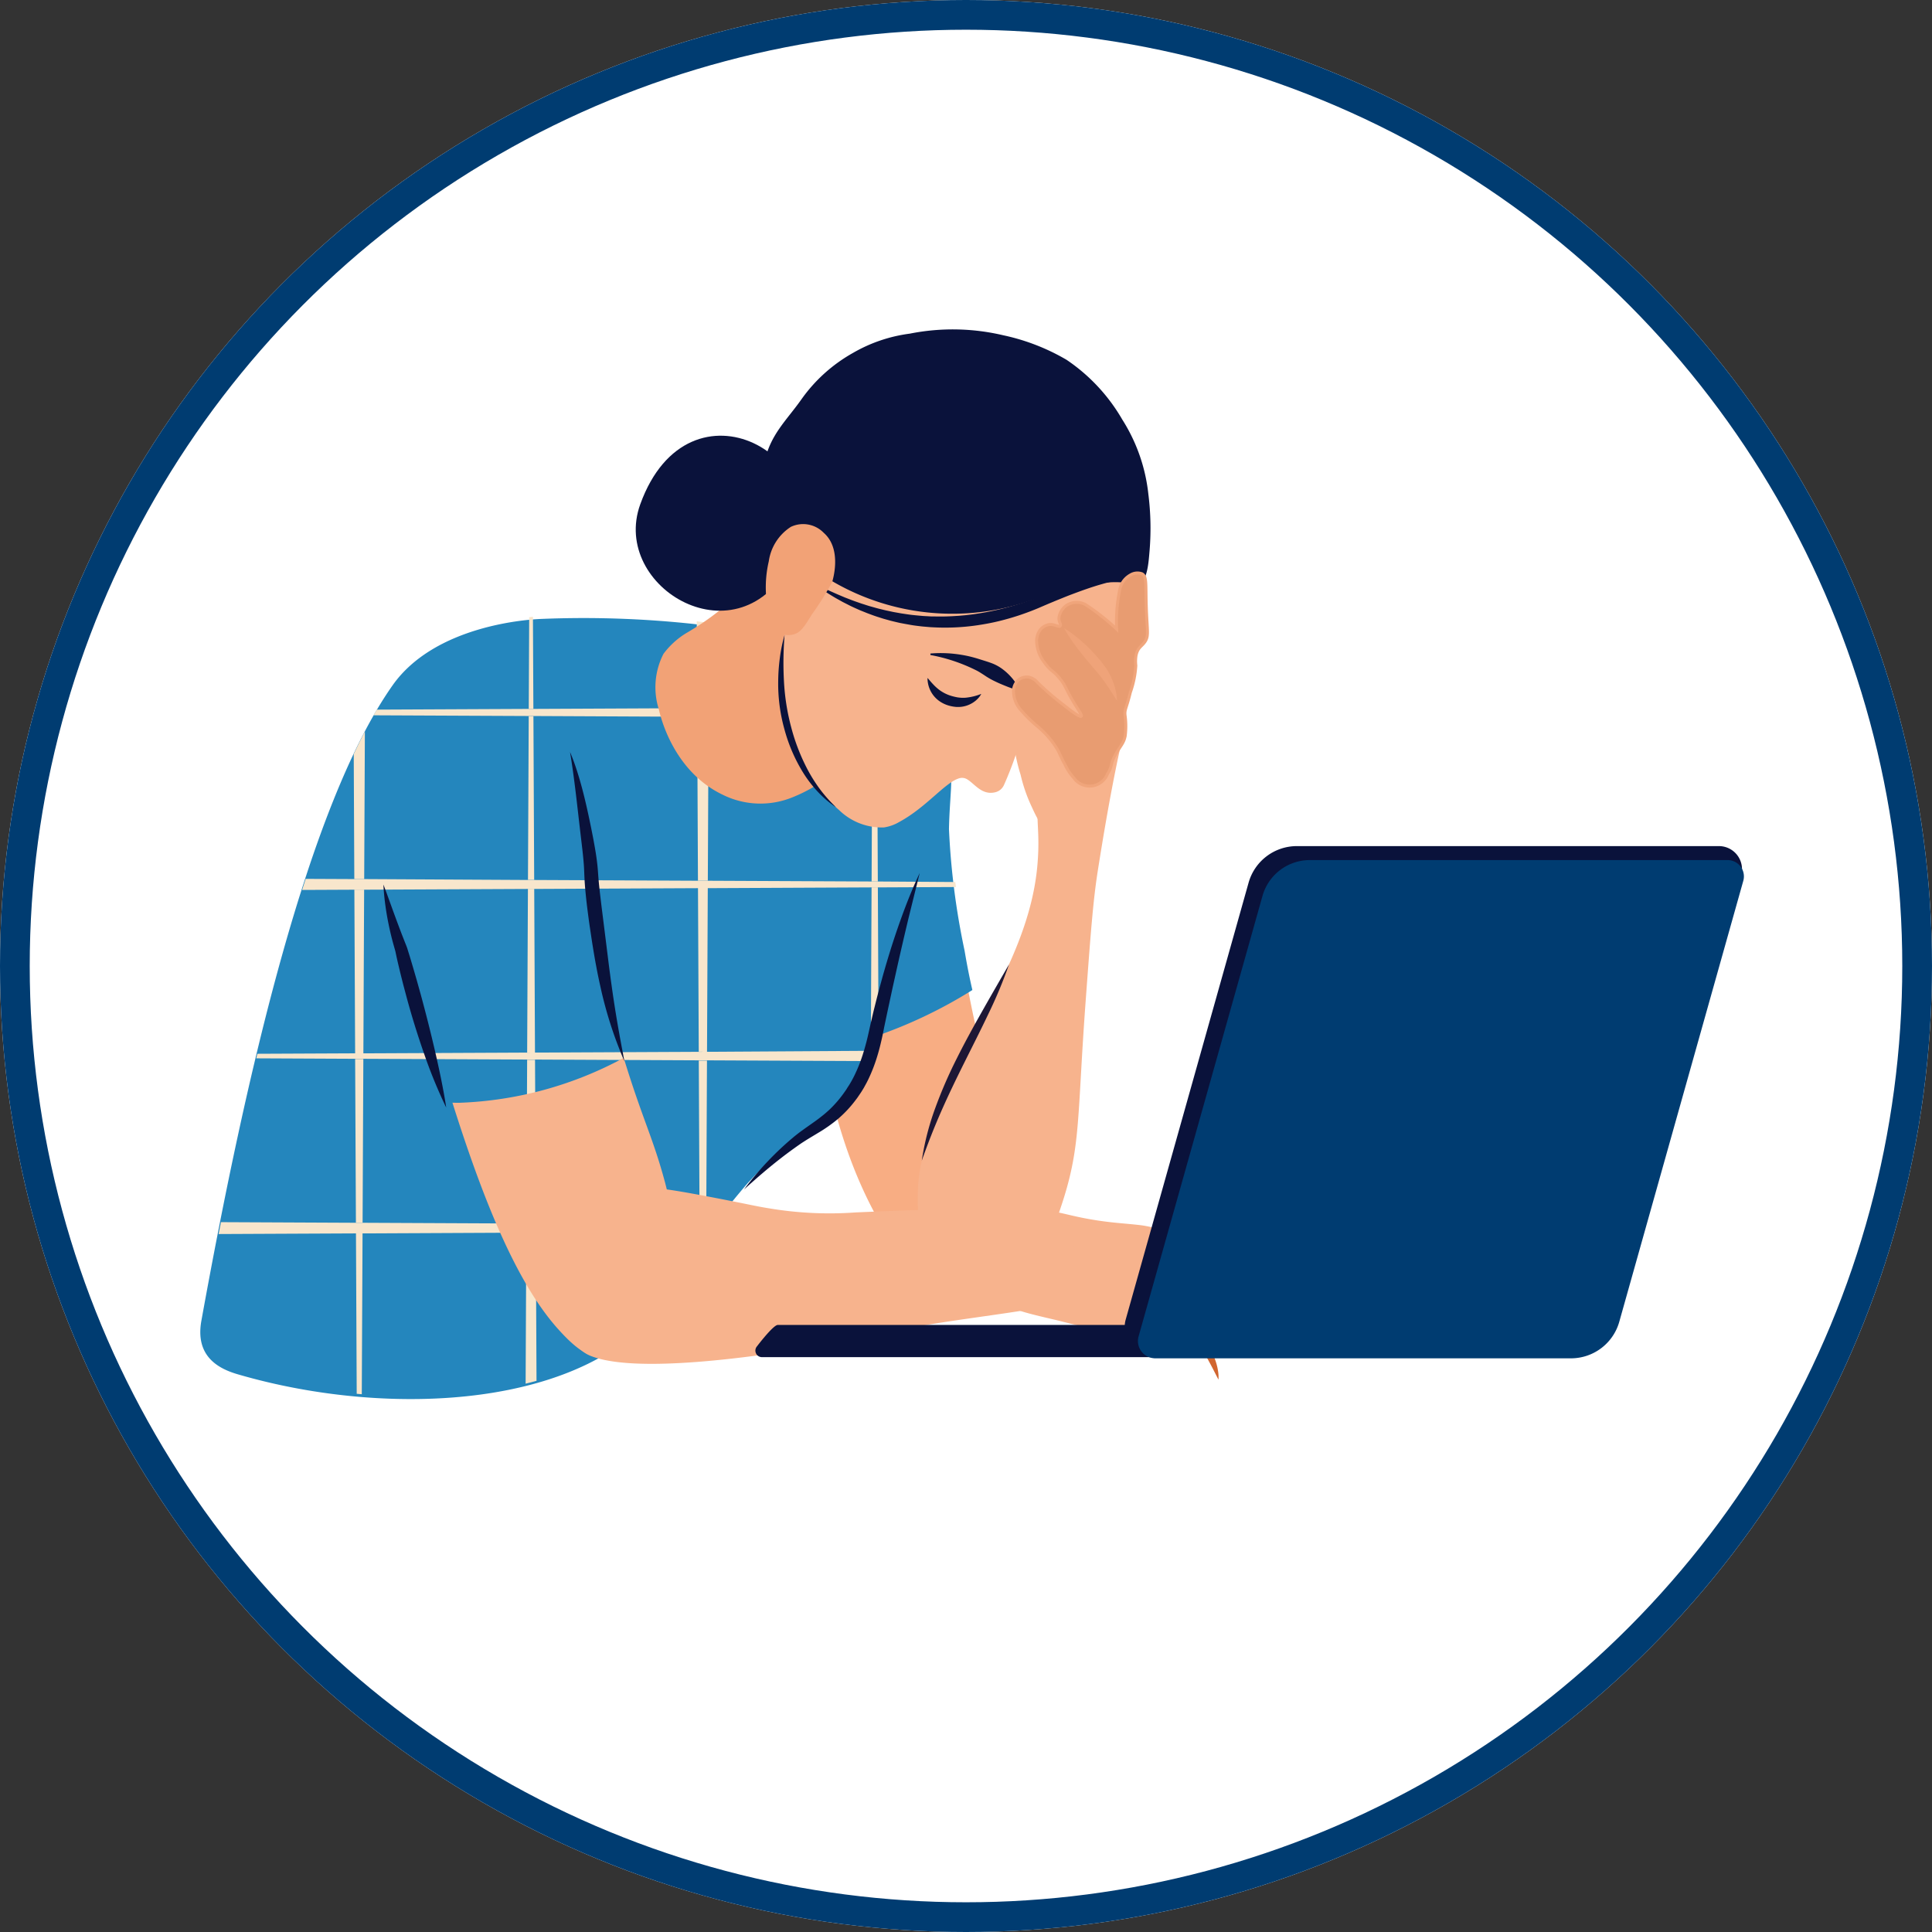<svg xmlns="http://www.w3.org/2000/svg" xmlns:xlink="http://www.w3.org/1999/xlink" width="130" height="130" viewBox="0 0 130 130">
  <rect x="0" y="0" width="130" height="130" fill="#333333" stroke="none"/>
  <defs>
    <clipPath id="clip-path">
      <rect id="Rectangle_6336" data-name="Rectangle 6336" width="103.869" height="71.968" fill="none"/>
    </clipPath>
  </defs>
  <g id="Group_44432" data-name="Group 44432" transform="translate(-330.855 367)">
    <g id="Ellipse_98" data-name="Ellipse 98" transform="translate(330.855 -367)" fill="#fff" stroke="#003c71" stroke-width="2">
      <circle cx="65" cy="65" r="65" stroke="none"/>
      <circle cx="65" cy="65" r="64" fill="none"/>
    </g>
    <g id="Group_42831" data-name="Group 42831" transform="translate(344.331 -344.827)">
      <g id="Group_42830" data-name="Group 42830" clip-path="url(#clip-path)">
        <path id="Path_21900" data-name="Path 21900" d="M89.5,58.755a7.874,7.874,0,0,0-2.939,4.606,21.881,21.881,0,0,0-.939,8.664c.116,1-.17,14.537,8.105,22.819a3.756,3.756,0,0,0,2.835,1.368,2.613,2.613,0,0,0,1.731-.955c1.674-1.831,1.21-4.654.335-8.844-1.457-6.98-2.212-9.312-3.12-14.7a50.1,50.1,0,0,1-1.053-8.224c.055-2.855.536-4.636-.52-5.451-1.13-.873-3.266-.06-4.436.715" transform="translate(-44.313 -29.883)" fill="#f8ad83"/>
        <path id="Path_21901" data-name="Path 21901" d="M108.554,60.068c-.585,1.494-.064,2.2-.293,4.907-.6,7.042-5.989,12.539-7.78,19.921-.808,3.331.166,9,2.681,10.064a3.479,3.479,0,0,0,2.271.073c1-.279,2.9-2.3,4.541-7.428,1.211-3.784.957-5.69,1.538-13.55.327-4.422.49-6.632.806-8.642.792-5.041,1.39-7.79,1.635-8.811a.55.55,0,0,0-.317-.564c-1.036-.672-4,1.28-5.081,4.029" transform="translate(-51.929 -28.973)" fill="#f7b38d"/>
        <path id="Path_21902" data-name="Path 21902" d="M110.152,129.11c.647.506,1.6.73,3.513,1.177.8.188,1.432.388,2.682.6.8.133,2.056.37,3.8.826.684.179,5.671.182,5.671.182a1.5,1.5,0,0,0,.2-.314c.3-.712-.6-2.372-.6-2.372a3.006,3.006,0,0,0,.083-.462c.059-.587-.311-1.083-.851-1.666a11.086,11.086,0,0,0-3.518-2.72,7.283,7.283,0,0,0-1.733-.443c-.924-.108-1.626-.132-2.779-.3-2.484-.371-2.707-.775-5.267-.78-1.878,0-2.212.433-2.383.6-1.158,1.1-.576,4.3,1.19,5.684" transform="translate(-56.157 -63.655)" fill="#f7b38d"/>
        <path id="Path_21903" data-name="Path 21903" d="M137.63,139.181q.127.056.25.122c.041.022.083.044.122.069l.115.078c.075.054.155.106.225.166s.141.121.21.185a4.34,4.34,0,0,1,.694.873,4.474,4.474,0,0,1,.447,1.018c.014.044.026.089.037.134s.023.09.033.135c.02.091.036.182.05.273a2.557,2.557,0,0,1,.024.556c-.172-.33-.329-.647-.494-.958s-.331-.615-.509-.912-.367-.585-.566-.873-.42-.561-.636-.866" transform="translate(-71.325 -72.129)" fill="#d1652f"/>
        <path id="Path_21904" data-name="Path 21904" d="M139.356,136.528a3.49,3.49,0,0,1,.756.52,4.5,4.5,0,0,1,.618.676,4,4,0,0,1,.459.8,3.041,3.041,0,0,1,.237.889c-.2-.241-.364-.486-.536-.724s-.338-.472-.509-.706l-.52-.7c-.087-.119-.173-.239-.258-.363s-.17-.25-.247-.386" transform="translate(-72.22 -70.754)" fill="#d1652f"/>
        <path id="Path_21905" data-name="Path 21905" d="M141.633,135.256c-.138-.129-.252-.249-.368-.373s-.221-.25-.323-.38-.2-.264-.3-.405a2.945,2.945,0,0,1-.259-.462,1.5,1.5,0,0,1,.479.254,2.165,2.165,0,0,1,.377.374,2.1,2.1,0,0,1,.276.456,1.557,1.557,0,0,1,.087.258.9.9,0,0,1,.026.277" transform="translate(-72.754 -69.255)" fill="#d1652f"/>
        <path id="Path_21906" data-name="Path 21906" d="M106.641,88.706a31.046,31.046,0,0,1-1.4,3.348c-.518,1.091-1.065,2.164-1.6,3.239s-1.058,2.152-1.541,3.248-.922,2.211-1.324,3.354a17.921,17.921,0,0,1,.9-3.522,30.853,30.853,0,0,1,1.446-3.337c.54-1.084,1.123-2.141,1.715-3.19s1.194-2.09,1.8-3.14" transform="translate(-52.227 -45.971)" fill="#1e1735"/>
        <line id="Line_110" data-name="Line 110" transform="translate(17.439 52.031)" fill="none" stroke="#fff" stroke-miterlimit="10" stroke-width="1"/>
        <path id="Path_21907" data-name="Path 21907" d="M29.516,44.93c-2.417.609-3.577,2.99-3.967,3.791a9.793,9.793,0,0,0-.882,4.937A38.418,38.418,0,0,0,26.695,64.54c3.468,13.14,6.456,21.871,10.227,26.007.907.994,1.975,1.989,3.173,1.851,2.431-.279,3.612-5.012,3.791-5.73a10.312,10.312,0,0,0,.176-6c-.854-3.2-1.522-4.232-2.909-8.816a52.944,52.944,0,0,1-1.763-8.816c-.618-4.54-.167-2.832-.7-6.209-.711-4.459-1.448-9.089-4.849-11.108a5.927,5.927,0,0,0-4.32-.793" transform="translate(-12.771 -23.211)" fill="#f79556"/>
        <path id="Path_21908" data-name="Path 21908" d="M51.953,65.331l-.039-.168c-.171-.749-.33-1.561-.486-2.483a50.03,50.03,0,0,1-1.05-8.179c.013-.709.054-1.359.09-1.932.114-1.821.189-3.024-.7-3.714a1.822,1.822,0,0,0-.273-.174,8.365,8.365,0,0,0-2.514-3.542,7.975,7.975,0,0,0-1.832-1.079,43.5,43.5,0,0,0-10.856-3.233A69.171,69.171,0,0,0,22.9,40.363c-.76.032-7.091.392-9.96,4.467-5.7,8.1-9.863,26.154-12.865,42.752C-.363,90,1.251,90.817,2.521,91.188c10.4,3.038,23.688,2.212,28.635-4.865a51.483,51.483,0,0,1,5.6-7.907,26.547,26.547,0,0,1,3.528-3.269c1.311-1,2.635-1.435,3.96-3.526a10.724,10.724,0,0,0,1.266-3.2,31.733,31.733,0,0,0,6.3-3Z" transform="translate(0 -20.888)" fill="#2486bd"/>
        <path id="Path_21909" data-name="Path 21909" d="M70.66,126.189l.133-.189h-.132Z" transform="translate(-36.619 -65.298)" fill="#f8e6cc"/>
        <path id="Path_21910" data-name="Path 21910" d="M21.746,126.227l.05,10.8.342.03.051-10.83Z" transform="translate(-11.27 -65.415)" fill="#f8e6cc"/>
        <path id="Path_21911" data-name="Path 21911" d="M22.138,66.068l.046-9.939q-.38.733-.75,1.521l.039,8.414Z" transform="translate(-11.108 -29.088)" fill="#f8e6cc"/>
        <path id="Path_21912" data-name="Path 21912" d="M22.129,89.248l.051-11.02-.658,0,.052,11.02Z" transform="translate(-11.154 -40.541)" fill="#f8e6cc"/>
        <path id="Path_21913" data-name="Path 21913" d="M22.133,112.9l.051-11.02-.552,0,.052,11.021Z" transform="translate(-11.211 -52.795)" fill="#f8e6cc"/>
        <path id="Path_21914" data-name="Path 21914" d="M46.191,46.328l-.029-6.2-.253.024L45.88,46.33Z" transform="translate(-23.777 -20.797)" fill="#f8e6cc"/>
        <path id="Path_21915" data-name="Path 21915" d="M45.489,126.115l-.047,10.172q.37-.09.733-.191l-.047-9.984Z" transform="translate(-23.55 -65.356)" fill="#f8e6cc"/>
        <path id="Path_21916" data-name="Path 21916" d="M46.179,113.008l-.051-11.02-.531,0-.052,11.02Z" transform="translate(-23.603 -52.852)" fill="#f8e6cc"/>
        <path id="Path_21917" data-name="Path 21917" d="M46.183,89.137l-.051-11.02-.424,0-.052,11.02Z" transform="translate(-23.661 -40.483)" fill="#f8e6cc"/>
        <path id="Path_21918" data-name="Path 21918" d="M46.187,65.012l-.051-11.02-.316,0-.051,11.02Z" transform="translate(-23.719 -27.98)" fill="#f8e6cc"/>
        <path id="Path_21919" data-name="Path 21919" d="M70.129,113.12l.051-11.02-.551,0,.052,11.021Z" transform="translate(-36.085 -52.91)" fill="#f8e6cc"/>
        <path id="Path_21920" data-name="Path 21920" d="M70.125,89.025,70.176,78l-.659,0,.052,11.02Z" transform="translate(-36.027 -40.425)" fill="#f8e6cc"/>
        <path id="Path_21921" data-name="Path 21921" d="M70.143,46.6l.026-5.743c-.165-.022-.445-.057-.825-.1l.027,5.845Z" transform="translate(-35.937 -21.122)" fill="#f8e6cc"/>
        <path id="Path_21922" data-name="Path 21922" d="M69.741,126l0,.824q.211-.312.439-.637V126Z" transform="translate(-36.142 -65.298)" fill="#f8e6cc"/>
        <path id="Path_21923" data-name="Path 21923" d="M70.121,65.124l.051-11.02-.766,0,.051,11.021Z" transform="translate(-35.969 -28.037)" fill="#f8e6cc"/>
        <path id="Path_21924" data-name="Path 21924" d="M94.187,50.149l-.011-2.3c-.092-.045-.185-.088-.279-.132l-.009,0-.012,2.441Z" transform="translate(-48.651 -24.725)" fill="#f8e6cc"/>
        <path id="Path_21925" data-name="Path 21925" d="M94.183,65.236l-.051-11.02-.317,0-.051,11.02Z" transform="translate(-48.592 -28.095)" fill="#f8e6cc"/>
        <path id="Path_21926" data-name="Path 21926" d="M93.705,77.9l-.051,11.02h.152c.142-.426.253-.834.341-1.2l.026-.009-.045-9.814Z" transform="translate(-48.535 -40.368)" fill="#f8e6cc"/>
        <path id="Path_21927" data-name="Path 21927" d="M57.768,52.759l-11.02.051-.772,0-11.02.051h-.311l-10.225.048c-.073.126-.146.252-.219.382l10.442.048h.316l11.02.052.766,0,11.02.052h.317l3.818.018q-.3-.353-.688-.728l-3.133.014Z" transform="translate(-12.542 -27.333)" fill="#f8e6cc"/>
        <path id="Path_21928" data-name="Path 21928" d="M52.545,76.9l-11.02-.051-.663,0-11.021-.051-.418,0L18.4,76.738l-.664,0-3.272-.015q-.12.371-.239.745l3.514-.016.658,0,11.02-.051.424,0,11.02-.052.659,0,11.02-.052.423,0,5.263-.025q-.026-.172-.051-.337L52.965,76.9Z" transform="translate(-7.373 -39.759)" fill="#f8e6cc"/>
        <path id="Path_21929" data-name="Path 21929" d="M38.15,100.824l-.556,0-11.02.052-.527,0-11.02.051-.555,0-6.581.03q-.037.153-.073.307l6.656.031.552,0,11.02.051.531,0,11.02.052.55,0,10.92.051c.095-.233.181-.465.256-.692h-.152Z" transform="translate(-4.052 -52.224)" fill="#f8e6cc"/>
        <path id="Path_21930" data-name="Path 21930" d="M34.924,124.812l-11.02-.051-.634,0-11.02-.051-.449,0-9.082-.042q-.079.4-.157.8l9.242-.043.442,0,11.021-.052.639,0,11.02-.051.443,0H35.5c.115-.162.232-.325.354-.49l-.484,0Z" transform="translate(-1.328 -64.605)" fill="#f8e6cc"/>
        <path id="Path_21931" data-name="Path 21931" d="M49.546,110.183c-.831-3.113-1.486-4.174-2.8-8.452a25.077,25.077,0,0,1-11.054,3.021c-.157,0-.314,0-.47-.007,2.3,7.3,4.549,12.426,7.181,15.313.907.994,1.976,1.989,3.174,1.851,2.431-.279,3.612-5.012,3.791-5.73a10.312,10.312,0,0,0,.176-6" transform="translate(-18.254 -52.721)" fill="#f7b38d"/>
        <path id="Path_21932" data-name="Path 21932" d="M75.888,41.733a10.424,10.424,0,0,1-3.1,1.924,5.709,5.709,0,0,1-4.7-.184c-3.375-1.62-4.2-5.388-4.277-5.718A4.921,4.921,0,0,1,64.117,34a5.448,5.448,0,0,1,1.513-1.384c5.677-3.3,5.86-6.919,9.253-8.583,3.018-1.479,6.523.235,8.184,3.22,2.313,4.156-2.952,9.476-7.179,14.475" transform="translate(-32.949 -12.177)" fill="#f2a276"/>
        <path id="Path_21933" data-name="Path 21933" d="M113.472,51.384A11.635,11.635,0,0,0,114,54.395a10.633,10.633,0,0,0,.683,2.017c.384.836.576,1.254.931,1.458.9.516,2.415-.193,3.259-1.086a5.144,5.144,0,0,0,1.086-3.941c-.114-2.184-1.21-5.564-3.041-5.68-1.578-.1-3.326,2.251-3.445,4.221" transform="translate(-58.803 -24.44)" fill="#f7b38d"/>
        <path id="Path_21934" data-name="Path 21934" d="M83.1,29.309a12.91,12.91,0,0,0-2.075,5.735,12.421,12.421,0,0,0,.546,4.97,10.872,10.872,0,0,0,3.387,5.353,4.11,4.11,0,0,0,3.011,1.157,2.885,2.885,0,0,0,1.009-.358c1.89-1.021,3.124-2.717,4.1-2.962a.656.656,0,0,1,.423.048c.531.266,1.019,1.147,1.974.9a.861.861,0,0,0,.569-.489,23.659,23.659,0,0,0,1.376-4.035,4.318,4.318,0,0,1,1.191-1.858c1.848-2.082,2.951-1.877,4.655-3.744.843-.924,1.881-2.061,1.758-3.418-.144-1.582-1.79-2.612-2.637-3.125C97.6,24.575,87.284,23.512,83.1,29.309" transform="translate(-41.962 -13.021)" fill="#f7b38d"/>
        <path id="Path_21935" data-name="Path 21935" d="M105.192,49.74a1.25,1.25,0,0,1-.169.25,1.742,1.742,0,0,1-.217.212,1.856,1.856,0,0,1-.542.307,1.83,1.83,0,0,1-.635.11c-.055,0-.109,0-.164-.007l-.081-.009-.078-.011a2.56,2.56,0,0,1-.307-.069,2.116,2.116,0,0,1-.582-.27,1.886,1.886,0,0,1-.466-.442,1.894,1.894,0,0,1-.353-.846,1.589,1.589,0,0,1-.02-.3c.133.151.251.3.377.428a3.2,3.2,0,0,0,.381.351,2.56,2.56,0,0,0,.855.433c.078.023.158.043.239.062l.061.013.058.012c.038.006.077.014.116.018a2.305,2.305,0,0,0,.48.013,3.8,3.8,0,0,0,1.047-.256" transform="translate(-52.642 -25.221)" fill="#0a123b"/>
        <path id="Path_21936" data-name="Path 21936" d="M107.875,47.686a6.089,6.089,0,0,1-.805-.267c-.251-.1-.491-.2-.726-.315a5.11,5.11,0,0,1-.674-.379c-.107-.073-.218-.142-.328-.212s-.225-.133-.343-.19a11.554,11.554,0,0,0-3.02-1l0-.1a8.377,8.377,0,0,1,1.658.027q.416.048.829.135c.274.06.546.134.815.22s.543.165.811.265a2.933,2.933,0,0,1,.748.409,3.943,3.943,0,0,1,.625.588,2.827,2.827,0,0,1,.467.744Z" transform="translate(-52.85 -23.422)" fill="#0a123b"/>
        <path id="Path_21937" data-name="Path 21937" d="M96.455,18.231a16.015,16.015,0,0,1-15.191-2.547A5.787,5.787,0,0,1,78.81,13.03a5.933,5.933,0,0,1-.273-4.093c.39-1.866,1.476-2.805,2.48-4.227A10.591,10.591,0,0,1,84.5,1.572,10.236,10.236,0,0,1,88.318.277,14.8,14.8,0,0,1,94.6.385a14.318,14.318,0,0,1,4.267,1.653,12.214,12.214,0,0,1,3.749,4.021,11.664,11.664,0,0,1,1.752,4.994,18.427,18.427,0,0,1,.068,4.021c-.088,1.118-.239,1.853-.75,2.113-.429.218-.76-1.059-7.232,1.043" transform="translate(-40.576 0)" fill="#0a123b"/>
        <path id="Path_21938" data-name="Path 21938" d="M61.125,19.442c-2.035,5.633,6.7,10.759,10.192,3.787S64.394,10.4,61.125,19.442" transform="translate(-31.52 -7.681)" fill="#0a123b"/>
        <path id="Path_21939" data-name="Path 21939" d="M107.73,34.669a.282.282,0,0,1-.179.048,1.771,1.771,0,0,1-.185-.02,3.563,3.563,0,0,0-.362-.035,4.027,4.027,0,0,0-.719.033,9.683,9.683,0,0,0-1.412.3c-.465.131-.924.284-1.38.447-.228.082-.455.167-.682.252s-.452.176-.676.267l-.338.136-.336.141c-.225.092-.447.189-.671.284-.453.2-.92.378-1.391.539s-.952.3-1.437.42-.977.211-1.472.286a14.942,14.942,0,0,1-3,.14l-.187-.01-.187-.016c-.125-.011-.25-.02-.374-.033-.249-.029-.5-.057-.743-.1s-.492-.087-.737-.135c-.122-.026-.243-.056-.365-.085s-.243-.057-.363-.092l-.36-.1c-.119-.036-.238-.075-.356-.113-.238-.072-.471-.161-.7-.246-.116-.043-.23-.092-.346-.138s-.231-.091-.343-.144c-.225-.1-.452-.2-.672-.317l-.331-.168-.324-.18c-.217-.118-.426-.248-.636-.378-.105-.063-.208-.132-.31-.2l-.307-.205c-.1-.069-.2-.145-.3-.216s-.2-.145-.3-.219c.22.109.435.227.654.336l.329.161c.109.054.218.108.33.157.223.1.441.2.667.294l.335.142.339.13c.225.091.454.167.682.247.113.041.23.074.344.112s.229.075.345.107c.233.062.462.135.7.188.117.028.233.058.35.085l.352.075c.117.027.235.048.353.068s.235.044.354.062c.237.034.473.074.711.1s.476.047.714.068c.119.009.238.013.357.02l.179.01.179,0c.477.015.955.005,1.431-.025.119-.009.238-.012.357-.024l.357-.032c.237-.027.474-.054.71-.091a18.2,18.2,0,0,0,2.795-.637c.459-.141.909-.3,1.361-.473s.923-.344,1.391-.5.938-.3,1.415-.434.959-.245,1.447-.333a8.307,8.307,0,0,1,1.483-.149,4.069,4.069,0,0,1,.745.064,3.587,3.587,0,0,1,.36.092c.059.017.117.036.175.047a.266.266,0,0,0,.175-.016" transform="translate(-44.183 -17.87)" fill="#0a123b"/>
        <path id="Path_21940" data-name="Path 21940" d="M121.835,39.5c.117-.528.412-.588.616-.923.247-.405.111-.738.062-2.4-.043-1.457.042-1.948-.287-2.135a.905.905,0,0,0-.78.082,1.467,1.467,0,0,0-.733,1.067,10.483,10.483,0,0,0-.191,2.574,15.234,15.234,0,0,0-2.108-1.656,1.257,1.257,0,0,0-1.279.068,1.214,1.214,0,0,0-.493.8c-.037.3.17.482.082.575-.109.114-.393-.161-.8-.082a.963.963,0,0,0-.534.329,1.26,1.26,0,0,0-.246.9,2.437,2.437,0,0,0,.534,1.334c.419.595.541.471,1.026,1.067.445.547.314.617,1.109,1.889.238.381.381.584.328.636-.115.115-1.039-.633-1.17-.739a18.591,18.591,0,0,1-1.765-1.519,1.065,1.065,0,0,0-.6-.37.912.912,0,0,0-.636.144,1.028,1.028,0,0,0-.39.739,1.945,1.945,0,0,0,.534,1.375,9.57,9.57,0,0,0,1.17,1.129,6.141,6.141,0,0,1,1.252,1.478c.182.33.2.457.513,1.026a3.615,3.615,0,0,0,.6.9,1.293,1.293,0,0,0,2.258-.287c.33-.494.172-.62.493-1.211.372-.687.615-.845.7-1.369a5.153,5.153,0,0,0-.006-1.3c-.064-.454.073-.457.349-1.6a6.54,6.54,0,0,0,.369-1.806,2.445,2.445,0,0,1,.021-.718" transform="translate(-58.86 -17.607)" fill="#e89c71" stroke="#f0a57b" stroke-width="0.2"/>
        <path id="Path_21941" data-name="Path 21941" d="M81.144,42.632a22.876,22.876,0,0,0-.042,3.15,14.961,14.961,0,0,0,.485,3.071,13.394,13.394,0,0,0,1.127,2.895,10.432,10.432,0,0,0,.839,1.315c.156.209.325.409.5.608s.36.384.55.569a6.887,6.887,0,0,1-.637-.48,7.859,7.859,0,0,1-.58-.554,8.391,8.391,0,0,1-.982-1.275,10.985,10.985,0,0,1-1.275-2.952,11.342,11.342,0,0,1-.416-3.187,12.721,12.721,0,0,1,.111-1.6,10.467,10.467,0,0,1,.323-1.562" transform="translate(-41.826 -22.093)" fill="#0a123b"/>
        <path id="Path_21942" data-name="Path 21942" d="M120.663,41.736a6.162,6.162,0,0,1,.646.436c.2.156.4.321.593.491a11.706,11.706,0,0,1,1.074,1.1,7.394,7.394,0,0,1,.479.616,4.147,4.147,0,0,1,.391.7,4.553,4.553,0,0,1,.258.747,3.51,3.51,0,0,1,.109.779c-.284-.443-.543-.866-.829-1.266-.143-.2-.284-.388-.44-.574s-.319-.373-.481-.564c-.326-.38-.647-.77-.951-1.176a10.966,10.966,0,0,1-.85-1.285" transform="translate(-62.532 -21.629)" fill="#efa379"/>
        <path id="Path_21943" data-name="Path 21943" d="M82.1,33.228c-.518.831-.752,1.227-1.245,1.36a1.372,1.372,0,0,1-1.168-.23c-.31-.242-.449-.605-.555-1.455a7.716,7.716,0,0,1,.058-3.236,3.307,3.307,0,0,1,1.485-2.317,1.93,1.93,0,0,1,2.211.4c1.176,1.031.684,2.923.574,3.294a18.377,18.377,0,0,1-1.36,2.183" transform="translate(-40.936 -14.072)" fill="#f2a276"/>
        <path id="Path_21944" data-name="Path 21944" d="M55.988,119.938c.623-.085,1.061-.132,4.375.495,2.891.547,3.3.672,4.275.827a24.537,24.537,0,0,0,5.855.279c7.231-.312,10.788-.33,12.577-.048a2.581,2.581,0,0,1,1.138.35c1.293.914,1.35,3.625.07,4.808a3.255,3.255,0,0,1-2.441,1.478c-2.781.443-6.361.86-8.512,1.362-3.02.7-16.637,3.38-20.708,1.688-2.312-.961-2-5.573-.644-8.061a5.637,5.637,0,0,1,4.013-3.179" transform="translate(-26.387 -62.131)" fill="#f7b38d"/>
        <path id="Path_21945" data-name="Path 21945" d="M77.167,141.2h46.686v-2.167h-45c-.315,0-1.412,1.453-1.412,1.453a.439.439,0,0,0,.37.714h-.645" transform="translate(-39.991 -72.055)" fill="#0a123b"/>
        <path id="Path_21946" data-name="Path 21946" d="M130.989,106.391H158.98a3.347,3.347,0,0,0,3.223-2.441l8.389-29.823a1.554,1.554,0,0,0-1.5-1.976H140.7a3.376,3.376,0,0,0-3.25,2.462l-8.268,29.393a1.876,1.876,0,0,0,1.806,2.384" transform="translate(-66.911 -37.392)" fill="#0a123b"/>
        <path id="Path_21947" data-name="Path 21947" d="M132.067,107.631h28.11a3.379,3.379,0,0,0,3.186-2.489L171.7,75.5a1.1,1.1,0,0,0-1.057-1.395h-28.11a3.31,3.31,0,0,0-3.186,2.414l-8.337,29.639a1.16,1.16,0,0,0,1.057,1.47" transform="translate(-67.873 -38.406)" fill="#003c71"/>
        <path id="Path_21948" data-name="Path 21948" d="M87.762,75.938l-.383,1.54L87,79.015q-.368,1.537-.714,3.075l-.342,1.54-.332,1.542-.163.771-.08.383-.077.389c-.053.262-.114.526-.178.789s-.136.527-.218.788a10.755,10.755,0,0,1-.6,1.538l-.093.186-.1.184c-.035.061-.066.123-.1.182l-.11.18c-.071.121-.152.232-.229.347-.039.056-.076.115-.118.17l-.126.166a7.814,7.814,0,0,1-1.144,1.217,10,10,0,0,1-1.342.946c-.226.14-.455.272-.674.408-.112.067-.218.137-.327.206s-.212.14-.319.215c-.426.3-.847.608-1.259.932-.827.643-1.62,1.335-2.408,2.045.317-.425.649-.839,1-1.238.174-.2.355-.4.536-.591s.369-.384.559-.571q.57-.562,1.186-1.078c.1-.087.211-.173.317-.257s.216-.165.325-.242c.218-.159.435-.31.649-.461.105-.076.213-.15.315-.226l.154-.115.15-.117c.1-.077.2-.159.293-.238l.14-.124c.047-.041.094-.082.138-.126A7.633,7.633,0,0,0,82.68,90.7l.108-.153c.036-.051.069-.105.1-.158.067-.106.14-.21.2-.317l.093-.16c.031-.053.058-.109.088-.164l.086-.165.08-.169a10.049,10.049,0,0,0,.541-1.41c.078-.241.144-.489.209-.736s.12-.5.177-.753l.085-.385c.029-.133.06-.262.091-.39.061-.258.119-.516.185-.773.128-.514.258-1.028.4-1.539.071-.255.138-.512.211-.766s.146-.51.223-.764c.3-1.016.632-2.024.993-3.02s.757-1.981,1.209-2.941" transform="translate(-39.356 -39.354)" fill="#0a123b"/>
        <path id="Path_21949" data-name="Path 21949" d="M29.8,92.528A33.294,33.294,0,0,1,28.312,88.9q-.645-1.844-1.157-3.727l-.251-.942c-.078-.316-.16-.63-.235-.947s-.151-.632-.219-.948L26.4,82.1l-.013-.059-.006-.029c0-.01,0-.016-.007-.024-.009-.032-.018-.062-.027-.1q-.069-.238-.134-.475-.255-.955-.419-1.926c-.053-.324-.1-.648-.136-.975s-.066-.652-.079-.981c.119.307.23.614.341.92l.332.916c.223.608.446,1.212.681,1.809q.087.224.177.447c.017.044.035.09.052.135l.012.034.009.029.018.058.072.233c.1.311.188.623.282.933l.271.934.261.937q.512,1.876.953,3.771c.145.632.286,1.267.415,1.9.064.319.127.639.185.96s.115.644.161.969" transform="translate(-13.255 -40.183)" fill="#0a123b"/>
        <path id="Path_21950" data-name="Path 21950" d="M51.657,59.026c.172.409.323.827.459,1.25s.259.85.372,1.279c.225.858.412,1.725.588,2.59l.128.65c.042.218.08.436.119.656.077.438.143.885.185,1.34.022.227.034.447.051.661s.037.429.06.644c.044.431.1.865.151,1.3l.327,2.614.162,1.305q.041.326.086.651c.027.217.057.434.088.65q.178,1.3.4,2.6c.037.217.074.433.114.649l.057.325.061.325.06.326.062.325.059.327c.022.108.041.218.06.327a27.44,27.44,0,0,1-1.622-5.065q-.146-.65-.267-1.3c-.084-.436-.156-.872-.228-1.309s-.134-.873-.2-1.309-.122-.876-.178-1.316-.1-.882-.142-1.328c-.018-.224-.034-.449-.045-.673l-.029-.658c-.02-.423-.067-.851-.114-1.285l-.154-1.306c-.205-1.751-.383-3.489-.673-5.238" transform="translate(-26.771 -30.589)" fill="#0a123b"/>
      </g>
    </g>
  </g>
</svg>

